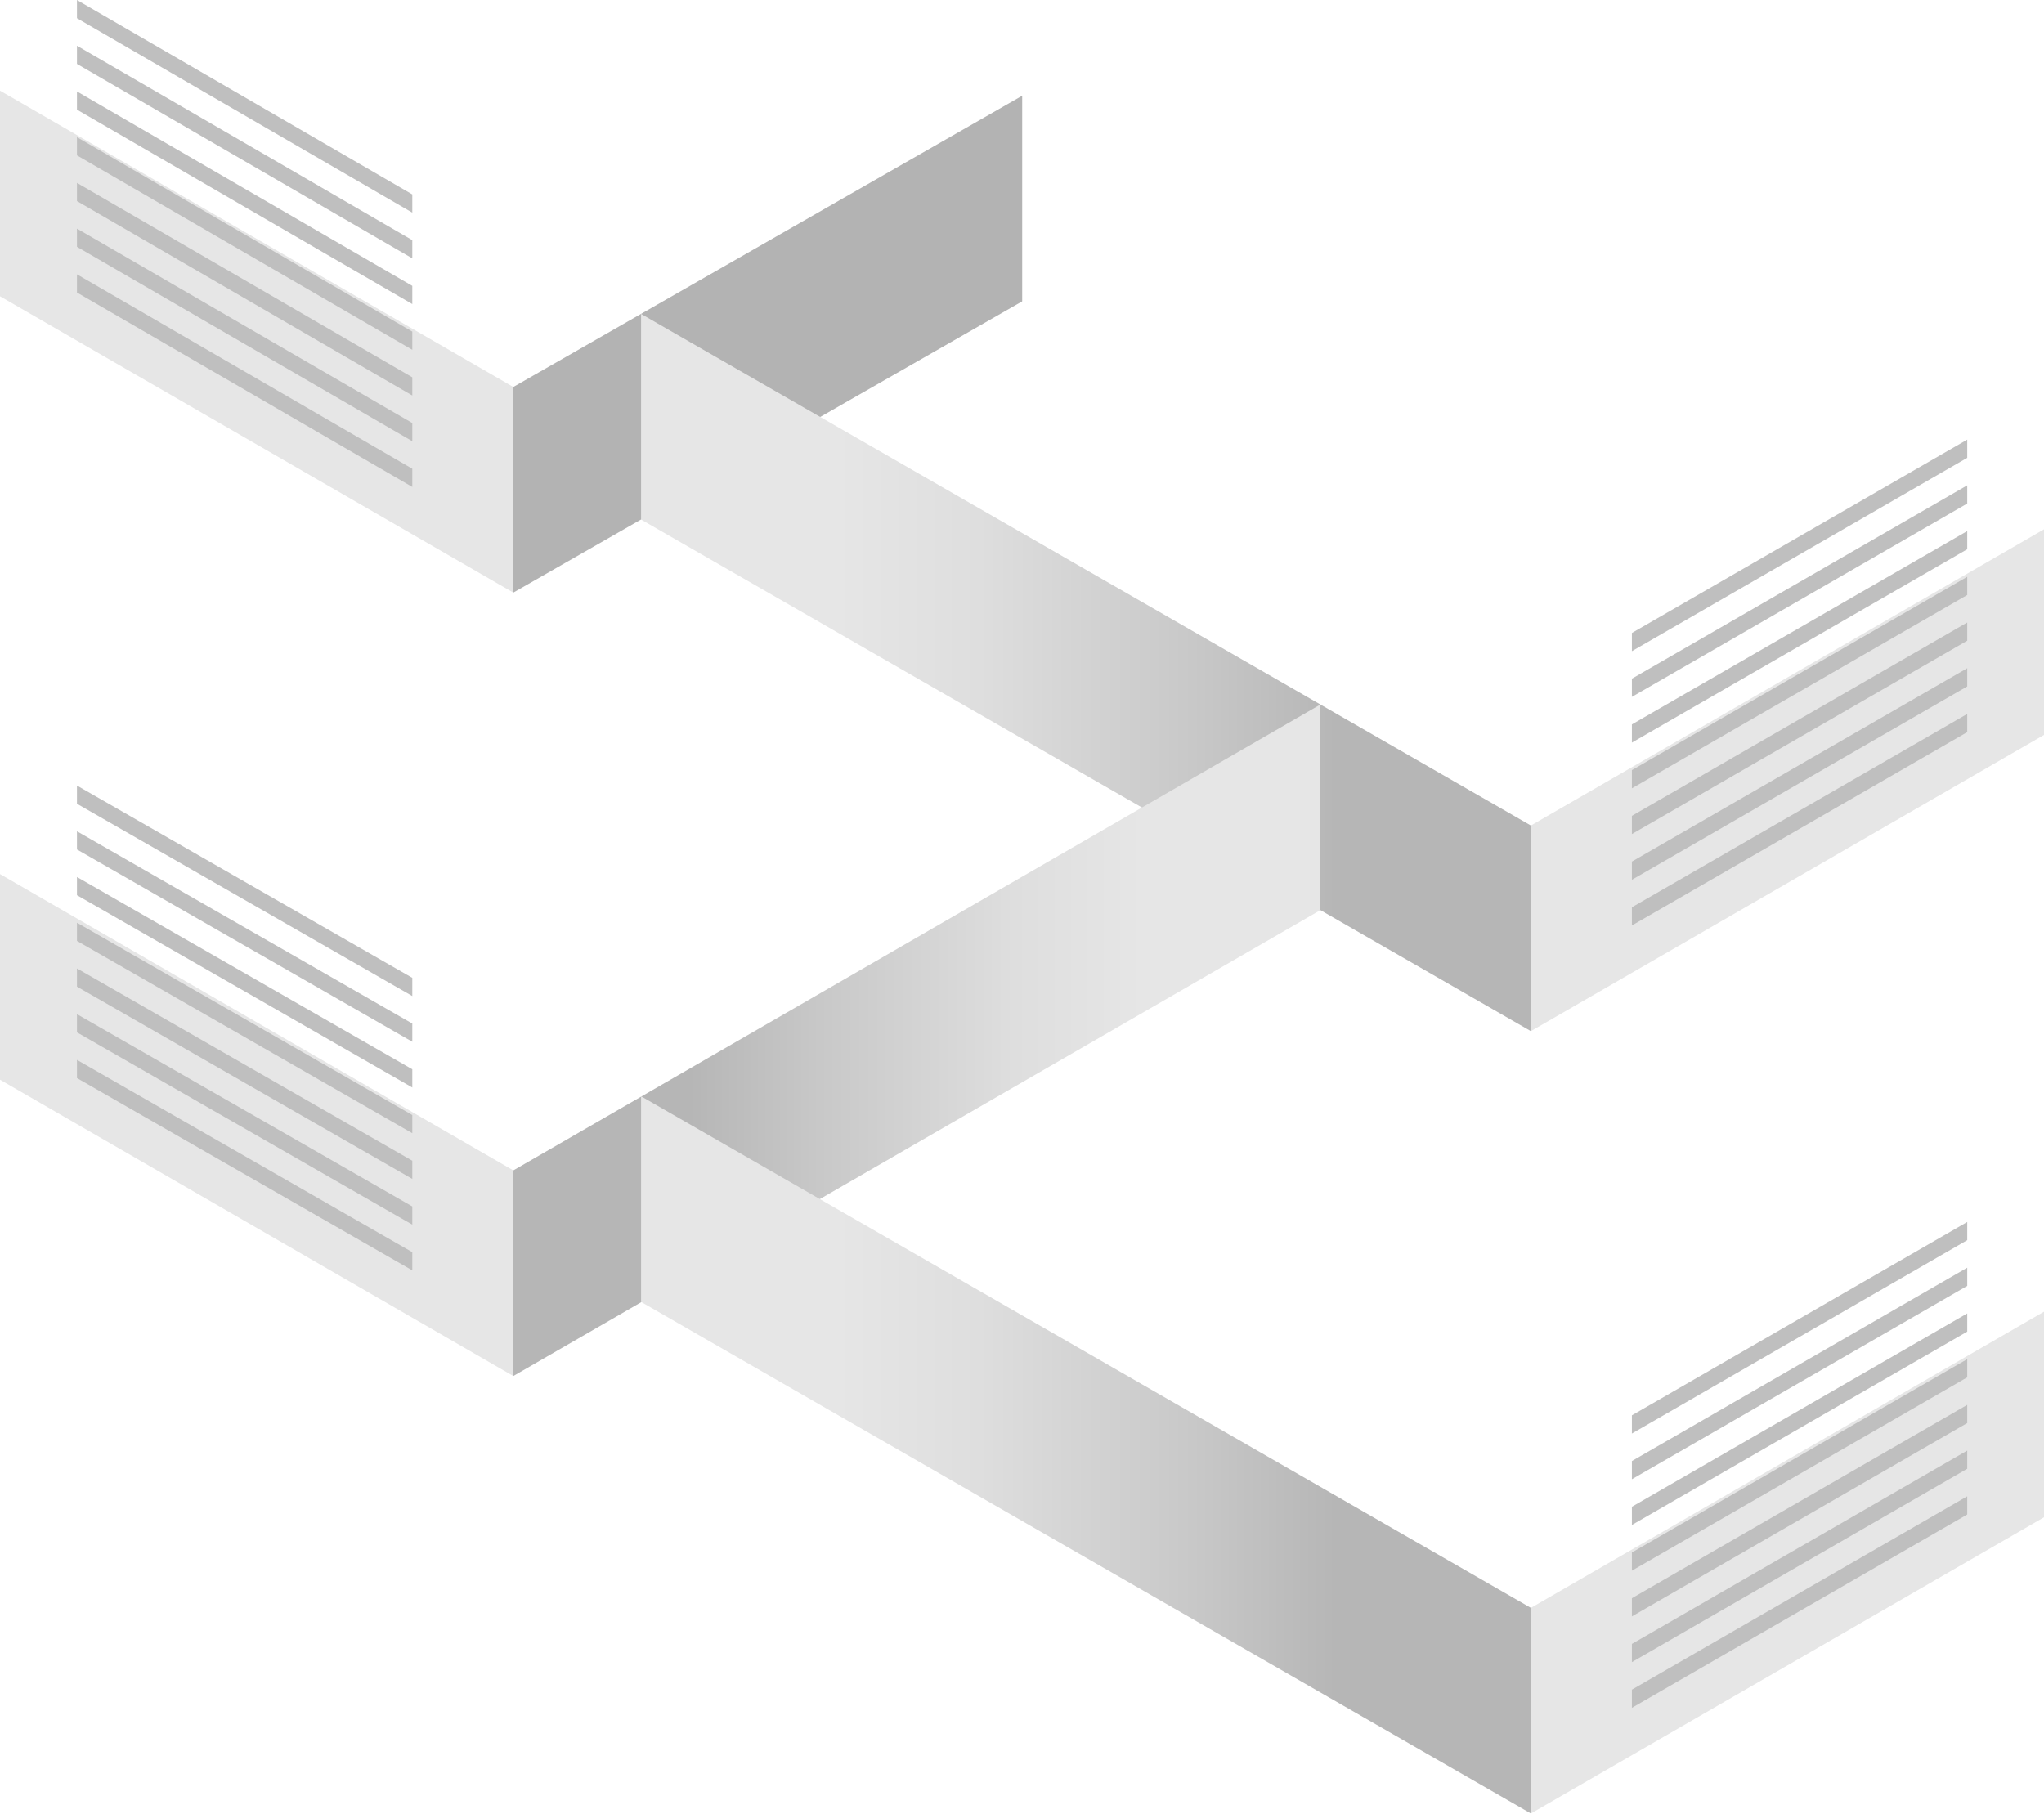 <svg width="1920px" height="1704px" viewBox="0 0 1920 1704" version="1.1" xmlns="http://www.w3.org/2000/svg" xmlns:xlink="http://www.w3.org/1999/xlink">
    <defs>
        <linearGradient x1="0%" y1="50.001%" x2="100%" y2="50.001%" id="linearGradient-1">
            <stop stop-color="#E6E6E6" offset="22%"></stop>
            <stop stop-color="#DEDEDE" offset="38%"></stop>
            <stop stop-color="#C8C8C8" offset="62%"></stop>
            <stop stop-color="#B6B6B6" offset="78%"></stop>
        </linearGradient>
        <linearGradient x1="0%" y1="50.001%" x2="100%" y2="50.001%" id="linearGradient-2">
            <stop stop-color="#B6B6B6" offset="22%"></stop>
            <stop stop-color="#C8C8C8" offset="38%"></stop>
            <stop stop-color="#DEDEDE" offset="62%"></stop>
            <stop stop-color="#E6E6E6" offset="78%"></stop>
        </linearGradient>
    </defs>
    <g id="soluzioneAsset-3" stroke="none" stroke-width="1" fill="none" fill-rule="evenodd">
        <g transform="translate(-16, 0)" id="Path">
            <polygon fill="#B3B3B3" points="976.18 89.93 976.18 283.1 498.17 556.72 498.17 363.55"></polygon>
            <polygon fill="#E6E6E6" points="498.17 556.72 0 269.1 0 75.93 498.17 363.55"></polygon>
            <polygon fill="#BFBFBF" points="88.29 17.1 88.29 0 403.29 182.65 403.29 199.75"></polygon>
            <polygon fill="#BFBFBF" points="88.29 60.05 88.29 42.95 403.29 225.6 403.29 242.7"></polygon>
            <polygon fill="#BFBFBF" points="88.29 103 88.29 85.91 403.29 268.56 403.29 285.65"></polygon>
            <polygon fill="#BFBFBF" points="88.29 145.96 88.29 128.86 403.29 311.51 403.29 328.61"></polygon>
            <polygon fill="#BFBFBF" points="88.29 188.91 88.29 171.81 403.29 354.46 403.29 371.56"></polygon>
            <polygon fill="#BFBFBF" points="88.29 231.86 88.29 214.76 403.29 397.41 403.29 414.51"></polygon>
            <polygon fill="#BFBFBF" points="88.29 274.81 88.29 257.72 403.29 440.37 403.29 457.46"></polygon>
            <polygon fill="url(#linearGradient-1)" points="618.18 294.93 618.18 488.1 1454.01 968.72 1454.01 775.55"></polygon>
            <polygon fill="#E6E6E6" points="1454.01 968.72 1952.18 681.1 1952.18 487.93 1454.01 775.55"></polygon>
            <polygon fill="#BFBFBF" points="1863.89 430.1 1863.89 413 1548.89 594.65 1548.89 611.75"></polygon>
            <polygon fill="#BFBFBF" points="1863.89 473.05 1863.89 455.95 1548.89 637.6 1548.89 654.7"></polygon>
            <polygon fill="#BFBFBF" points="1863.89 516 1863.89 498.91 1548.89 680.56 1548.89 697.65"></polygon>
            <polygon fill="#BFBFBF" points="1863.89 558.96 1863.89 541.86 1548.89 723.51 1548.89 740.61"></polygon>
            <polygon fill="#BFBFBF" points="1863.89 601.91 1863.89 584.81 1548.89 766.46 1548.89 783.56"></polygon>
            <polygon fill="#BFBFBF" points="1863.89 644.86 1863.89 627.76 1548.89 809.41 1548.89 826.51"></polygon>
            <polygon fill="#BFBFBF" points="1863.89 687.81 1863.89 670.72 1548.89 852.37 1548.89 869.46"></polygon>
            <polygon fill="url(#linearGradient-2)" points="1256.18 661.93 1256.18 855.1 498.17 1292.72 498.17 1099.55"></polygon>
            <polygon fill="#E6E6E6" points="498.17 1292.72 0 1005.1 0 811.93 498.17 1099.55"></polygon>
            <polygon fill="#BFBFBF" points="88.29 755.1 88.29 738 403.29 918.65 403.29 935.75"></polygon>
            <polygon fill="#BFBFBF" points="88.29 798.05 88.29 780.95 403.29 961.6 403.29 978.7"></polygon>
            <polygon fill="#BFBFBF" points="88.29 841 88.29 823.91 403.29 1004.56 403.29 1021.65"></polygon>
            <polygon fill="#BFBFBF" points="88.29 883.96 88.29 866.86 403.29 1047.51 403.29 1064.61"></polygon>
            <polygon fill="#BFBFBF" points="88.29 926.91 88.29 909.81 403.29 1090.46 403.29 1107.56"></polygon>
            <polygon fill="#BFBFBF" points="88.29 969.86 88.29 952.76 403.29 1133.41 403.29 1150.51"></polygon>
            <polygon fill="#BFBFBF" points="88.29 1012.81 88.29 995.72 403.29 1176.37 403.29 1193.46"></polygon>
            <polygon fill="url(#linearGradient-1)" points="618.18 1029.93 618.18 1223.1 1454.01 1703.72 1454.01 1510.55"></polygon>
            <polygon fill="#E6E6E6" points="1454.01 1703.72 1952.18 1416.1 1952.18 1222.93 1454.01 1510.55"></polygon>
            <polygon fill="#BFBFBF" points="1863.89 1165.1 1863.89 1148 1548.89 1329.65 1548.89 1346.75"></polygon>
            <polygon fill="#BFBFBF" points="1863.89 1208.05 1863.89 1190.95 1548.89 1372.6 1548.89 1389.7"></polygon>
            <polygon fill="#BFBFBF" points="1863.89 1251 1863.89 1233.91 1548.89 1415.56 1548.89 1432.65"></polygon>
            <polygon fill="#BFBFBF" points="1863.89 1293.95 1863.89 1276.86 1548.89 1458.51 1548.89 1475.61"></polygon>
            <polygon fill="#BFBFBF" points="1863.89 1336.91 1863.89 1319.81 1548.89 1501.46 1548.89 1518.56"></polygon>
            <polygon fill="#BFBFBF" points="1863.89 1379.86 1863.89 1362.76 1548.89 1544.41 1548.89 1561.51"></polygon>
            <polygon fill="#BFBFBF" points="1863.89 1422.81 1863.89 1405.72 1548.89 1587.37 1548.89 1604.46"></polygon>
        </g>
    </g>
</svg>